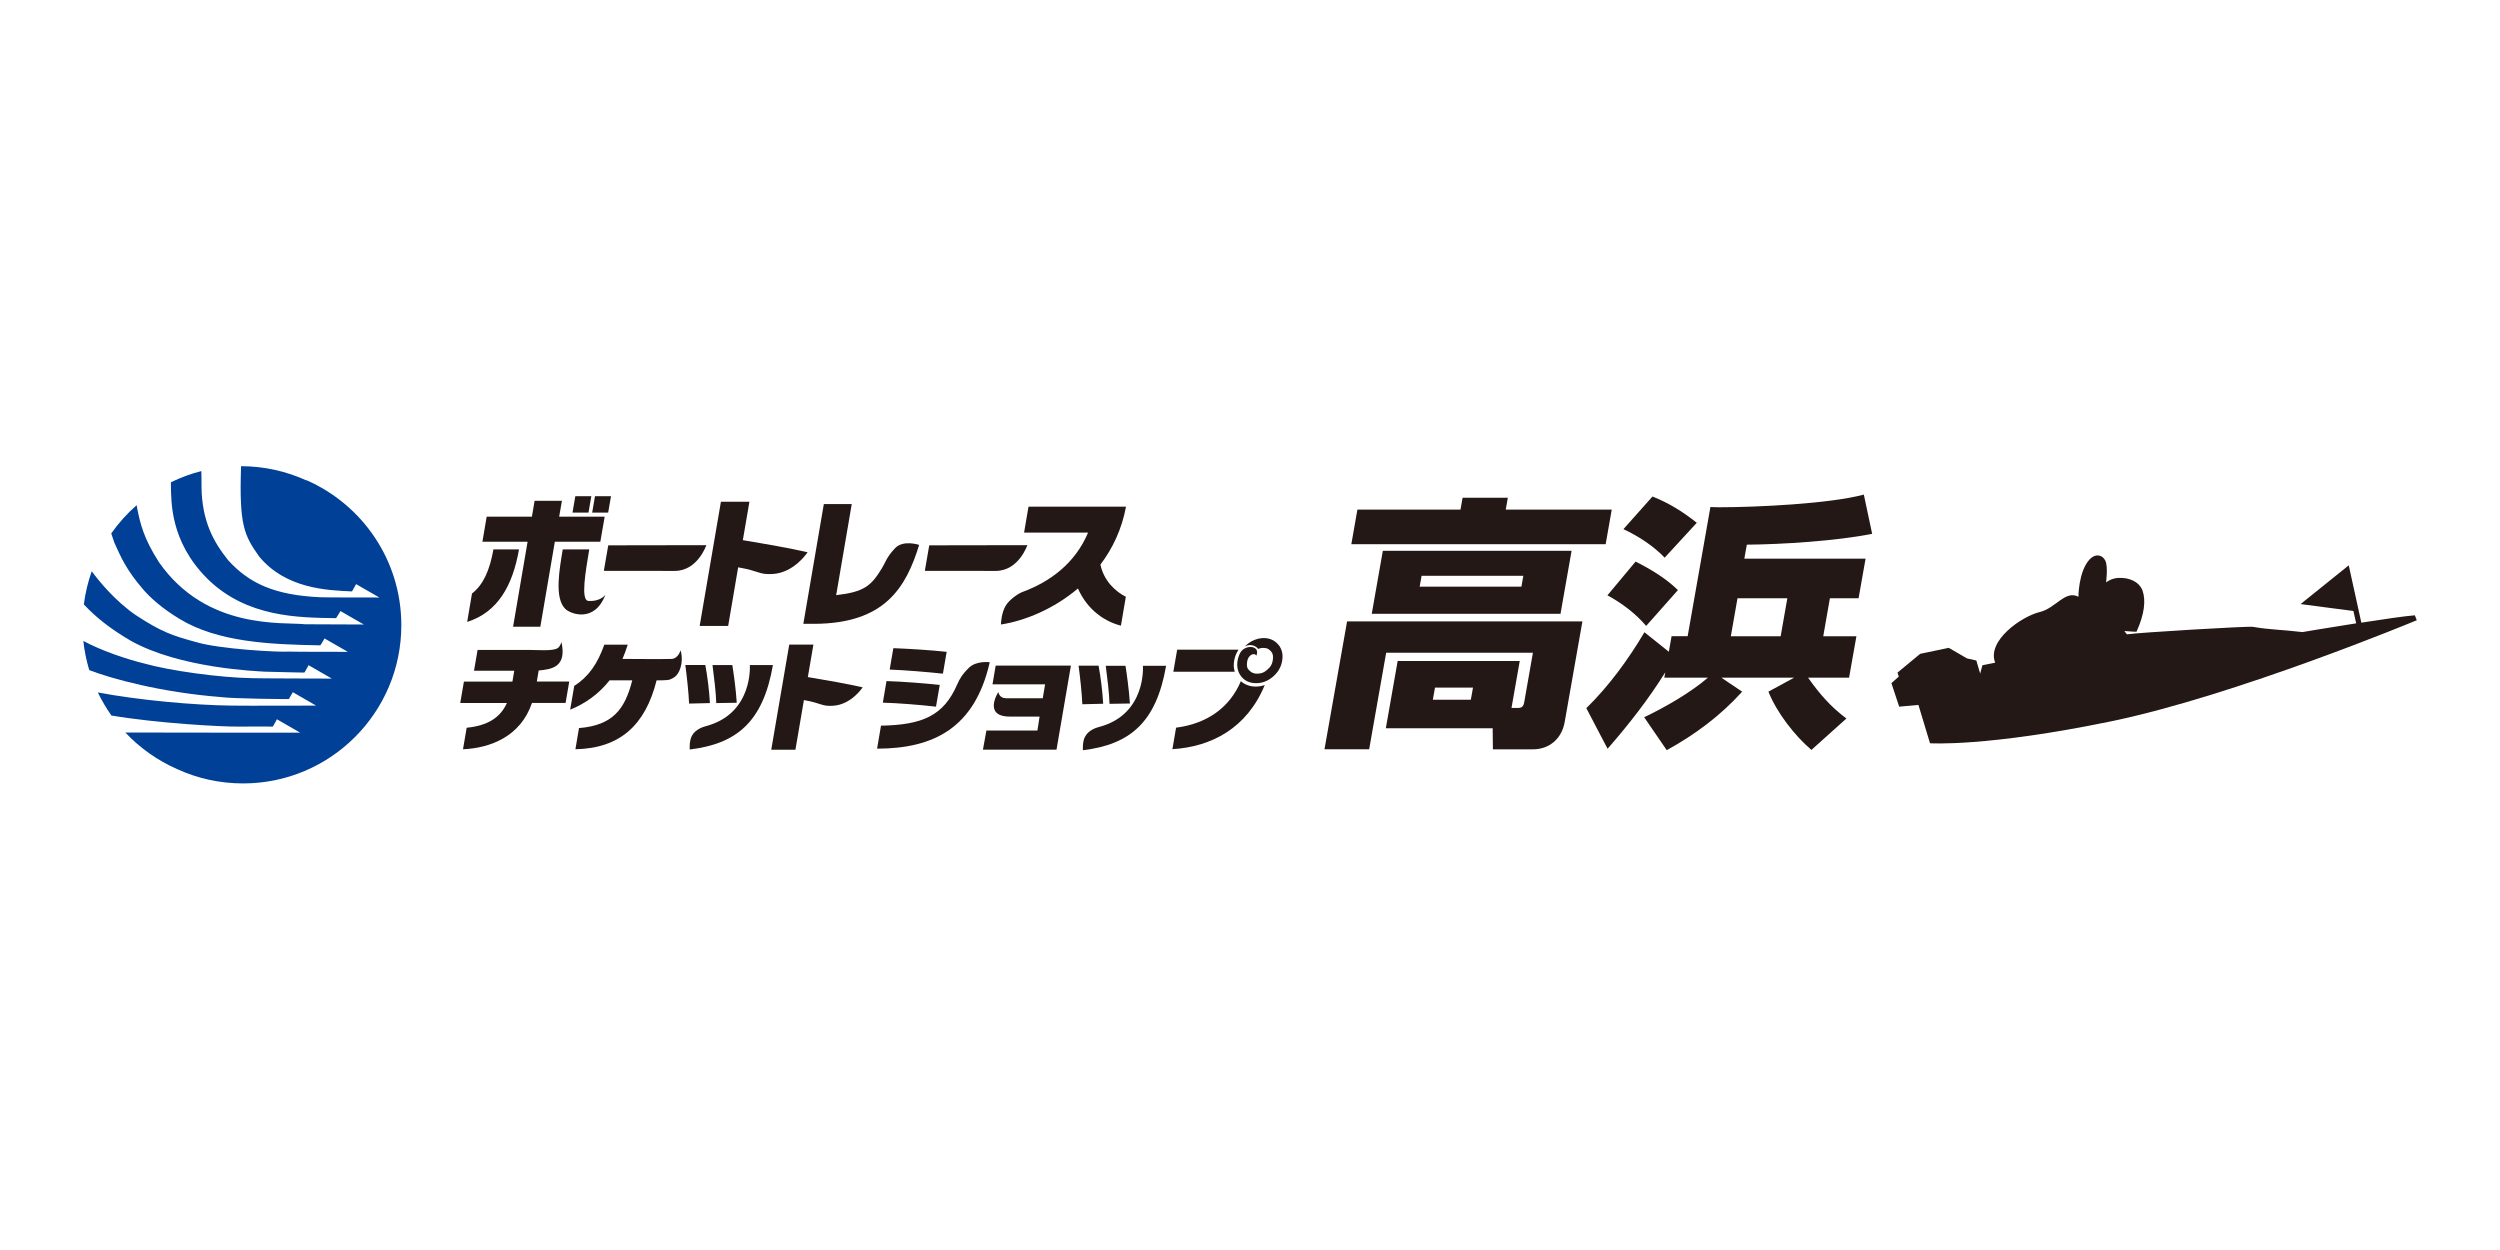 <?xml version="1.0" encoding="UTF-8"?>
<svg id="ai" xmlns="http://www.w3.org/2000/svg" viewBox="0 0 300 150">
  <defs>
    <style>
      .cls-1 {
        fill: #004097;
      }

      .cls-2 {
        fill: #231815;
      }

      .cls-3 {
        fill: #fff;
      }
    </style>
  </defs>
  <rect class="cls-3" width="300" height="150"/>
  <g>
    <path class="cls-1" d="M36.77,57.65c-2.39-1.09-5.04-1.7-7.84-1.71-.25,7.14.39,8.31,2.16,10.83,3.18,3.87,8.14,4.07,11.15,4.2.27-.45.49-.88.49-.88h0s2.79,1.61,2.79,1.61c0,0-6.62,0-7.04-.03-5.54-.24-8.59-1.68-11.1-4.44-1.79-2.24-3.15-4.72-3.2-8.84,0-.9,0-1.49-.02-1.86-1.27.32-2.49.78-3.65,1.34v.36c.05,1.87-.15,6.69,4.37,11.21,4.73,4.67,10.97,4.67,15.45,4.74.27-.44.53-.85.53-.85h0s2.8,1.61,2.8,1.61c0,0-5.96-.03-7.04-.03-2.62-.29-11.83.75-17.54-7.44-1.83-2.85-2.23-4.57-2.61-6.43l-.07-.42c-1.15,1-2.17,2.14-3.05,3.39.17.53.38,1.13.38,1.13.75,1.62,1.36,3.19,3.52,5.67.83.95,2.28,2.25,4.32,3.47,4.55,2.77,10.83,3.06,16.87,3.16.23-.32.5-.83.5-.83h0s2.8,1.61,2.8,1.61c0,0-6.62,0-7.04-.03-1.4.09-8.34-.31-11.09-1.12-3.04-.82-4.31-1.29-7.32-3.26-2.46-1.68-4.45-4.12-5.28-5.26-.45,1.27-.77,2.6-.95,3.98,1.57,1.66,3.25,2.96,5.6,4.34,5.92,3.34,15.24,3.67,16.15,3.73.6.01,4.77.13,4.73.1.27-.45.49-.88.49-.88h0s2.79,1.61,2.79,1.61c0,0-9.1-.02-9.52-.05-3.98-.06-9.97-.91-12.94-1.75-2.22-.54-5.21-1.56-7.36-2.72.13,1.2.37,2.37.71,3.5,2.68,1.04,8.64,2.67,15.73,3.23,1.57.22,8.22.25,8.22.25.27-.45.48-.83.48-.83h0s2.79,1.61,2.79,1.61c0,0-8.51.03-10.19,0-4.45-.05-11.1-.65-16-1.58.47.97,1.02,1.9,1.63,2.77,5.54.94,13.41,1.37,15.38,1.33,1.05-.02,3.99,0,3.99,0,.27-.45.49-.88.49-.88h0s2.79,1.61,2.79,1.61c0,0-17.15,0-20.98-.02,1.75,1.86,3.87,3.36,6.24,4.4,2.4,1.1,5.08,1.71,7.89,1.71,10.48,0,18.99-8.5,18.99-18.99,0-7.79-4.69-14.48-11.41-17.41"/>
    <g>
      <path class="cls-2" d="M289.77,73.84c-1.05.07-3.72.46-6.41.88l-1.51-6.88-5.78,4.65,6.34.83.33,1.48c-3.33.52-6.45,1.05-6.45,1.05-2.42-.29-4.08-.29-5.94-.63-.55-.1-13.98.7-15.1.9-.1-.07-.21-.24-.32-.4.63.07,1.45.09,1.45.09.97-2.12,1.12-3.77.74-4.89-.38-1.11-1.62-1.65-2.95-1.57-.88.06-1.44.54-1.44.54,0,0,.26-1.93-.1-2.63-.36-.7-1.18-.87-1.87-.14-1.35,1.45-1.35,4.49-1.35,4.49-1.59-.83-2.72,1.38-4.66,1.84-2.12.51-6.36,3.41-5.33,6.07-.8.17-1.53.31-1.53.31l-.27,1-.46-1.57-1.12-.25-2.19-1.27-3.43.72-2.72,2.25.15.48-.88.79.93,2.82,2.31-.21,1.39,4.6s6.73.47,21.73-2.63c15.01-3.11,36.68-12.13,36.68-12.13l-.23-.6Z"/>
      <g>
        <g>
          <path class="cls-2" d="M56.06,74.63l.58-3.41c1.34-1.04,2.12-2.75,2.57-5.29h3.07c-.76,4.35-2.55,7.54-6.22,8.7Z"/>
          <polygon class="cls-2" points="66.58 65.01 64.84 75.21 61.57 75.21 63.31 65.01 57.89 65.01 58.4 62 63.83 62 64.15 60.1 67.43 60.1 67.1 62 72.56 62 72.04 65.01 66.58 65.01"/>
          <path class="cls-2" d="M67.53,65.93h3.18c-.42,2.54-1.07,6.13-.1,6.18,1.52.09,2.04-.76,2.04-.76-1.27,3.42-4.17,2.35-4.82,1.71-1.34-1.31-.68-4.81-.3-7.14Z"/>
          <polygon class="cls-2" points="68.7 61.51 69.04 59.54 70.96 59.54 70.62 61.51 68.7 61.51"/>
          <polygon class="cls-2" points="71.06 61.51 71.4 59.54 73.32 59.54 72.98 61.51 71.06 61.51"/>
        </g>
        <path class="cls-2" d="M110.98,68.5l.53-3.06,11.77-.02s-1.03,3.09-3.8,3.09c-1.95,0-8.5-.01-8.5-.01Z"/>
        <path class="cls-2" d="M72.46,68.5l.53-3.06,11.77-.02s-1.04,3.09-3.8,3.09c-1.96,0-8.49-.01-8.49-.01Z"/>
        <path class="cls-2" d="M88.58,68.07l-1.2,7.04h-3.42l2.55-14.9h3.42l-.79,4.61c2.91.49,5.4.91,7.77,1.45,0,0-1.59,2.46-4.19,2.61-1.68.1-1.51-.35-4.14-.8Z"/>
        <path class="cls-2" d="M96.47,84.01l-1.02,5.96h-2.9l2.16-12.62h2.9l-.67,3.9c2.47.41,4.57.78,6.58,1.23,0,0-1.35,2.08-3.55,2.21-1.42.09-1.28-.29-3.5-.68Z"/>
        <path class="cls-2" d="M97.68,74.86h-1.28l2.46-14.37h3.35l-1.87,10.93c3.37-.39,4.21-1.1,5.54-3.32.39-.64.5-1.23,1.53-2.32.99-1.04,2.89-.39,2.89-.39-1.58,5.11-4.11,9.45-12.63,9.47Z"/>
        <path class="cls-2" d="M129.35,70.62c-2.88,2.44-6.35,3.88-9.24,4.32,0,0,.03-1.4.6-2.3.44-.7,1.47-1.41,1.95-1.59,3.34-1.22,6.36-3.45,7.91-7.14h-7.68l.53-3.11h11.7c-.5,2.71-1.61,5.02-3.07,6.95.41,1.97,1.84,3.26,3.05,3.86l-.59,3.47c-2.49-.64-4.26-2.41-5.16-4.47Z"/>
        <path class="cls-2" d="M63.83,84.37c-1.36,4-4.98,5.4-8.27,5.54l.44-2.58c2.54-.25,4.04-1.23,4.83-2.97h-5.6l.44-2.57h5.82l.22-1.3h-4.83l.43-2.5h6.17c1.1,0,2.86.17,3.45-.22.32-.21.44-.74.44-.74.67,3-1.11,3.28-2.73,3.43l-.22,1.32h3.89l-.44,2.57h-4.02Z"/>
        <path class="cls-2" d="M78.79,81.65c-1.35,5.38-4.41,8.15-9.74,8.26l.43-2.54c4.03-.33,5.51-2.23,6.39-5.73h-2.72c-1.29,1.63-2.91,2.79-4.73,3.52l.49-2.85c1.72-1.1,2.79-2.65,3.61-4.95h2.81c-.19.61-.4,1.17-.63,1.71,0,0,5.29.04,5.92,0,.77-.05,1.05-1.03,1.05-1.03,0,0,.44,1.26-.2,2.56-.31.63-.76.81-1.07.94-.31.13-1.61.1-1.61.1Z"/>
        <g>
          <path class="cls-2" d="M82.69,84.43c-.05-1.29-.26-3.19-.45-4.63h2.4c.25,1.34.48,3.17.55,4.57l-2.5.06Z"/>
          <path class="cls-2" d="M85.95,84.37c-.03-1.29-.27-3.13-.45-4.56h2.38c.15.95.42,2.78.53,4.52l-2.45.04Z"/>
          <path class="cls-2" d="M89.96,79.81h2.79c-1.19,6.88-4.4,9.45-9.98,10.13,0,0-.09-1.07.29-1.7.43-.74,1.29-1,1.67-1.11,5.68-1.51,5.25-7.33,5.25-7.33Z"/>
        </g>
        <g>
          <path class="cls-2" d="M129.88,84.51c-.05-1.28-.26-3.19-.45-4.63h2.4c.25,1.34.48,3.17.55,4.57l-2.5.06Z"/>
          <path class="cls-2" d="M133.14,84.46c-.03-1.3-.27-3.13-.45-4.56h2.37c.15.95.41,2.78.53,4.52l-2.45.04Z"/>
          <path class="cls-2" d="M137.15,79.9h2.78c-1.19,6.88-4.4,9.44-9.98,10.13,0,0-.09-1.06.29-1.69.43-.74,1.29-1.01,1.67-1.11,5.68-1.51,5.24-7.33,5.24-7.33Z"/>
        </g>
        <g>
          <path class="cls-2" d="M105.94,84.31l.44-2.58c1.93.06,4.52.26,6.39.46l-.45,2.61c-2.04-.23-4.57-.43-6.37-.48Z"/>
          <path class="cls-2" d="M106.76,80.36l.44-2.58c1.82.07,4.36.22,6.4.44l-.45,2.62c-1.95-.21-4.66-.43-6.39-.49Z"/>
          <path class="cls-2" d="M105.25,89.84l.47-2.76c4.97-.09,7.52-1.19,9.15-4.96.25-.58.58-1.19,1.39-1.98.92-.9,2.51-.67,2.51-.67-1.79,7.86-6.7,10.36-13.52,10.37Z"/>
        </g>
        <path class="cls-2" d="M117.95,89.97l.42-2.31h6.12l.26-1.67h-3.56c-3.29,0-1.39-2.95-1.39-2.95,0,0,.09.75.93.75h4.4l.28-1.67h-6.31l.38-2.25h9.03l-1.73,10.09h-8.84Z"/>
        <g>
          <path class="cls-2" d="M148.62,77.96h-7.36l-.46,2.65h7.37c-.13-.41-.16-.86-.07-1.34.08-.47.26-.91.52-1.31Z"/>
          <path class="cls-2" d="M148.9,81.75c-1.35,3.19-4.09,5.1-7.77,5.57l-.44,2.58c4.67-.28,8.94-2.51,11.08-7.69-.35.11-.71.18-1.08.18-.71,0-1.33-.24-1.79-.65Z"/>
        </g>
        <path class="cls-2" d="M153.41,77.36c.43.53.58,1.17.45,1.93-.12.75-.49,1.38-1.1,1.91-.61.52-1.28.78-2.01.78-.78,0-1.38-.27-1.8-.8-.42-.54-.56-1.17-.44-1.91.05-.29.18-.73.37-1.02.65-.96,2.4-.77,1.88.43-.3-.45-1.02-.03-1.11.76-.05.52-.03.74.3,1.05.27.26.57.37.98.35.48-.02.76-.14,1.14-.47.39-.34.57-.61.66-1.11.08-.49.04-.84-.26-1.15-.31-.32-.5-.36-.98-.36-.21,0-.5.12-.5.12-.39-.49-1.09-.59-1.61-.29.25-.26.54-.48.86-.65.47-.24.93-.36,1.41-.36.73,0,1.31.27,1.75.79Z"/>
      </g>
      <g>
        <path class="cls-2" d="M166.3,87.39l1.42-8.07h14.65l-.99,5.63h.8c.45,0,.64-.19.73-.7l1.04-5.92h-17.61l-2.04,11.58h-5.36l2.71-15.34h28.24l-2.13,12.09c-.34,1.93-1.79,3.26-3.82,3.26h-4.79l-.03-2.53h-12.82ZM192.68,65.3h-30.52l.73-4.15h12.37l.25-1.42h5.43l-.25,1.42h12.72l-.73,4.15ZM187.26,73.66h-22.65l1.33-7.56h22.65l-1.33,7.56ZM170.59,69.1l-.23,1.3h12.21l.23-1.3h-12.21ZM172.2,82.51l-.26,1.46h4.56l.26-1.46h-4.56Z"/>
        <path class="cls-2" d="M199.72,81.31l.11-.63c-2.01,3.23-4.38,6.26-6.92,9.17l-2.55-4.87c2.72-2.66,5.09-5.92,6.97-9.11l2.93,2.34.33-1.87h1.93l2.73-15.5c.38.03.77.03,1.18.03,4.24,0,13.12-.41,17.23-1.52l1,4.71c-4.26.85-10.79,1.27-15.04,1.3l-.3,1.68h14.55l-.84,4.75h-3.44l-.8,4.56h3.98l-.88,4.97h-4.92c1.36,1.93,2.7,3.48,4.6,4.9l-4.2,3.77c-2.04-1.74-4.16-4.49-5.16-6.99l3.09-1.68h-8.74l2.5,1.68c-2.63,2.91-5.67,5.16-9.05,7.02l-2.71-3.95c2.45-1.17,5.56-2.94,7.65-4.75h-5.27ZM201.35,70.81l-3.81,4.3c-1.28-1.49-2.89-2.72-4.65-3.67l3.38-4.05c1.83.92,3.66,2.03,5.08,3.42ZM203.61,62.74l-3.85,4.18c-1.33-1.39-3.14-2.59-4.95-3.42l3.49-3.92c2.04.82,3.66,1.84,5.32,3.16ZM208.5,71.79l-.8,4.56h5.98l.8-4.56h-5.98Z"/>
      </g>
    </g>
  </g>
</svg>